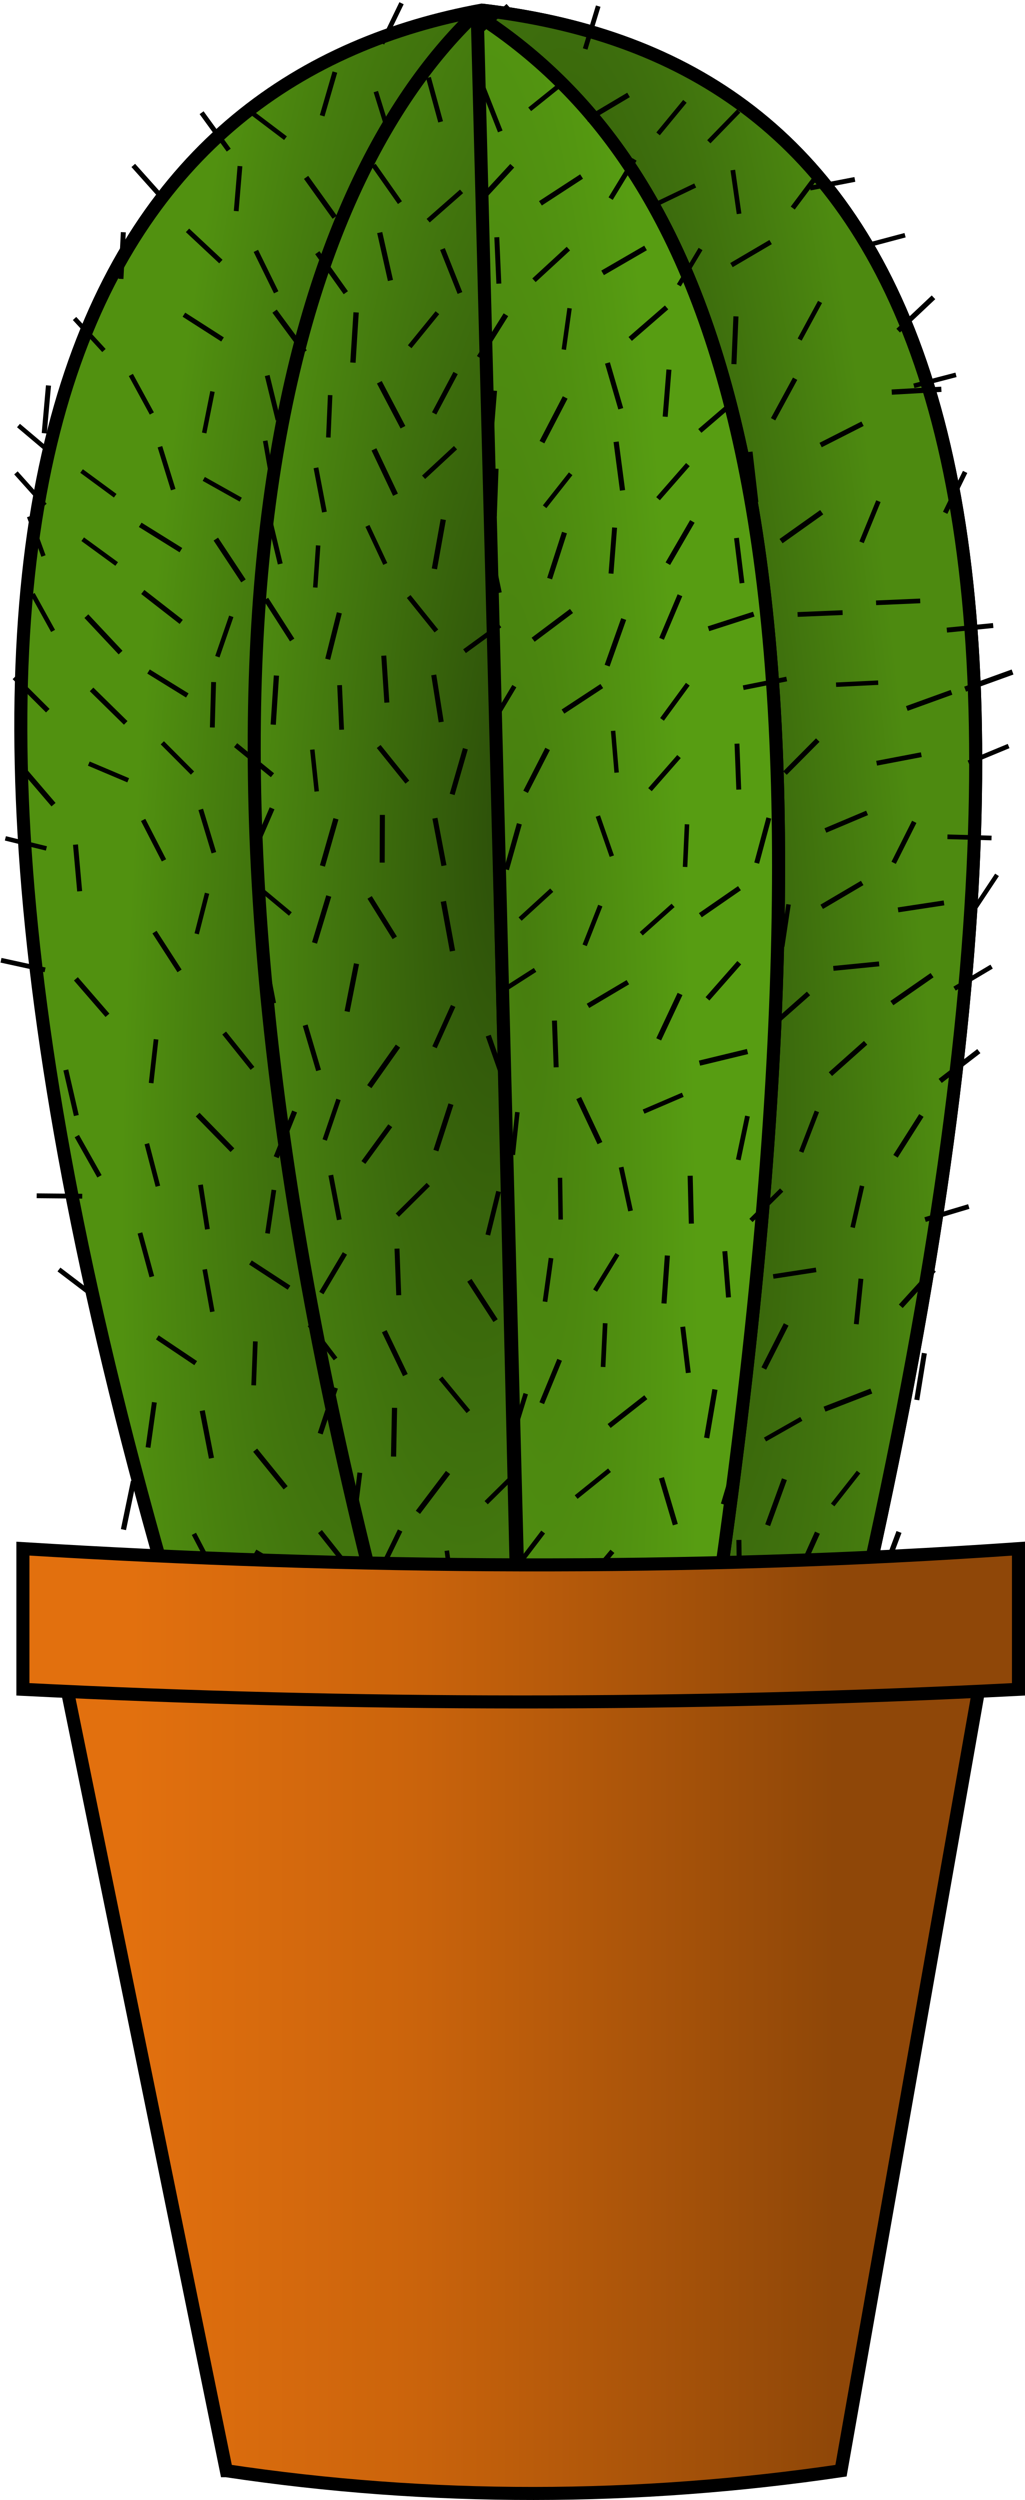 <?xml version="1.0" encoding="UTF-8"?>
<svg version="1.0" viewBox="0 0 392.85 958.08" xmlns="http://www.w3.org/2000/svg" xmlns:xlink="http://www.w3.org/1999/xlink">
<defs>
<linearGradient id="b">
<stop stop-color="#2b4d09" offset="0"/>
<stop stop-color="#4d8a10" offset="1"/>
</linearGradient>
<radialGradient id="f" cx="497.19" cy="336.97" r="185.48" gradientTransform="matrix(.592 .047 -.223 2.808 135.57 -634.2)" gradientUnits="userSpaceOnUse">
<stop stop-color="#2b4d09" offset="0"/>
<stop stop-color="#519110" offset="1"/>
</radialGradient>
<radialGradient id="e" cx="641.91" cy="340.57" r="185.48" gradientTransform="matrix(.562 -.058 .317 3.068 -34.077 -664.68)" gradientUnits="userSpaceOnUse" xlink:href="#b"/>
<radialGradient id="d" cx="389.05" cy="343.55" r="102.98" gradientTransform="matrix(.997 .074 -.313 4.222 108.63 -1135.8)" gradientUnits="userSpaceOnUse" xlink:href="#b"/>
<radialGradient id="c" cx="391.72" cy="353.76" r="60.629" gradientTransform="matrix(1.043 -.044 .352 8.382 -141.01 -2545.6)" gradientUnits="userSpaceOnUse">
<stop stop-color="#467d0e" offset="0"/>
<stop stop-color="#579d12" offset="1"/>
</radialGradient>
<linearGradient id="g" x1="510.78" x2="241.18" y1="660.27" y2="660.27" gradientUnits="userSpaceOnUse">
<stop stop-color="#8f4708" offset="0"/>
<stop stop-color="#cb640c" offset=".603"/>
<stop stop-color="#e2700e" offset="1"/>
</linearGradient>
</defs>
<g transform="translate(-191.13 -39.97)">
<g fill-rule="evenodd" stroke="#000" stroke-width="5">
<path d="m524.31 641.69c100.66-453.68 1.19-580.42-148.54-597.84-135.63 24.883-247.53 158.26-121.99 598.67" fill="url(#f)"/>
<path d="m388.22 643.5-12.9-601.03 0.45 1.378c149.73 17.42 249.2 144.16 148.54 597.84" fill="url(#e)"/>
<path d="m332.63 641.76c-87.1-351.71-29.86-529.22 40.65-596.41 89.58 57.23 150.96 191.61 94.56 594.75" fill="url(#d)"/>
<path d="m374.93 47.007 14.11 597.24" fill="#4d8a10"/>
<path d="m389.51 642.21-15.48-597.16-0.75 0.298c89.58 57.232 150.96 191.61 94.56 594.75" fill="url(#c)"/>
</g>
<path id="a" d="m268.4 83.163 10.4 14.344" fill="none" stroke="#000" stroke-width="1.875"/>
<use transform="matrix(.697 -.591 .591 .697 -43.036 461.92)" width="744.094" height="1052.362" xlink:href="#a"/>
<use transform="matrix(.783 .681 -.681 .783 56.19 -60.196)" width="744.094" height="1052.362" xlink:href="#a"/>
<use transform="matrix(.894 -.221 .221 .894 -60.115 188.02)" width="744.094" height="1052.362" xlink:href="#a"/>
<use transform="matrix(.875 .25 -.25 .875 -11.78 98.038)" width="744.094" height="1052.362" xlink:href="#a"/>
<use transform="matrix(.904 .111 -.111 .904 -29.74 162.67)" width="744.094" height="1052.362" xlink:href="#a"/>
<use transform="matrix(1.007 -.162 .162 1.007 -87.103 259.3)" width="744.094" height="1052.362" xlink:href="#a"/>
<use transform="matrix(1.087 -.088 .088 1.087 -99.994 266.89)" width="744.094" height="1052.362" xlink:href="#a"/>
<use transform="matrix(.728 -.65 .65 .728 -57.938 521.89)" width="744.094" height="1052.362" xlink:href="#a"/>
<use transform="matrix(.932 .395 -.395 .932 -.943 266.48)" width="744.094" height="1052.362" xlink:href="#a"/>
<use transform="matrix(.675 -.704 .704 .675 -41.967 765.79)" width="744.094" height="1052.362" xlink:href="#a"/>
<use transform="matrix(.935 -.097 .097 .935 -61.787 169.47)" width="744.094" height="1052.362" xlink:href="#a"/>
<use transform="matrix(.934 -.108 .108 .934 -39.964 113.34)" width="744.094" height="1052.362" xlink:href="#a"/>
<use transform="matrix(.86 -.275 .275 .86 -31.298 222.77)" width="744.094" height="1052.362" xlink:href="#a"/>
<use transform="matrix(.865 -.28 .28 .865 -32.623 249.83)" width="744.094" height="1052.362" xlink:href="#a"/>
<use transform="matrix(1.072 -.136 .136 1.072 -74.801 223.45)" width="744.094" height="1052.362" xlink:href="#a"/>
<use transform="matrix(1.02 -.172 .172 1.02 -61.839 265.51)" width="744.094" height="1052.362" xlink:href="#a"/>
<use transform="matrix(.792 -.478 .478 .792 -27.158 395.04)" width="744.094" height="1052.362" xlink:href="#a"/>
<use transform="matrix(.87 .519 -.519 .87 29.716 152)" width="744.094" height="1052.362" xlink:href="#a"/>
<use transform="matrix(1.039 -.09 .09 1.039 -66.136 352.85)" width="744.094" height="1052.362" xlink:href="#a"/>
<use transform="matrix(.992 .114 -.114 .992 -36.198 362.26)" width="744.094" height="1052.362" xlink:href="#a"/>
<use transform="matrix(.937 -.283 .283 .937 -61.304 524.52)" width="744.094" height="1052.362" xlink:href="#a"/>
<use transform="matrix(.994 -.102 .102 .994 -33.06 48.081)" width="744.094" height="1052.362" xlink:href="#a"/>
<use transform="matrix(.788 .634 -.634 .788 79.619 -106.74)" width="744.094" height="1052.362" xlink:href="#a"/>
<use transform="matrix(.941 .122 -.122 .941 -1.132 72.665)" width="744.094" height="1052.362" xlink:href="#a"/>
<use transform="matrix(.92 .312 -.312 .92 31.446 50.925)" width="744.094" height="1052.362" xlink:href="#a"/>
<use transform="matrix(.96 -.391 .391 .96 -45.311 266.21)" width="744.094" height="1052.362" xlink:href="#a"/>
<use transform="matrix(1.012 -.293 .293 1.012 -50.132 261.32)" width="744.094" height="1052.362" xlink:href="#a"/>
<use transform="matrix(.912 -.375 .375 .912 -27.917 322.12)" width="744.094" height="1052.362" xlink:href="#a"/>
<use transform="matrix(.913 -.144 .144 .913 -3.68 287.36)" width="744.094" height="1052.362" xlink:href="#a"/>
<use transform="matrix(.972 .149 -.149 .972 -2.495 233.37)" width="744.094" height="1052.362" xlink:href="#a"/>
<use transform="matrix(.997 .054 -.054 .997 -12.756 299.78)" width="744.094" height="1052.362" xlink:href="#a"/>
<use transform="matrix(.704 .642 -.642 .704 115.38 207.42)" width="744.094" height="1052.362" xlink:href="#a"/>
<use transform="matrix(.885 .346 -.346 .885 38.646 311.81)" width="744.094" height="1052.362" xlink:href="#a"/>
<use transform="matrix(.916 .347 -.347 .916 27.775 343.17)" width="744.094" height="1052.362" xlink:href="#a"/>
<use transform="matrix(.938 -.345 .345 .938 -29.025 567.09)" width="744.094" height="1052.362" xlink:href="#a"/>
<use transform="matrix(.711 .685 -.685 .711 116.43 334.4)" width="744.094" height="1052.362" xlink:href="#a"/>
<use transform="matrix(.72 .79 -.79 .72 114.74 335.71)" width="744.094" height="1052.362" xlink:href="#a"/>
<use transform="matrix(.586 -.792 .792 .586 -17.957 662.07)" width="744.094" height="1052.362" xlink:href="#a"/>
<use transform="matrix(.97 -.188 .188 .97 -12.984 98.04)" width="744.094" height="1052.362" xlink:href="#a"/>
<use transform="matrix(.924 -.362 .362 .924 -16.488 180.89)" width="744.094" height="1052.362" xlink:href="#a"/>
<use transform="matrix(.621 .672 -.672 .621 161.78 -42.002)" width="744.094" height="1052.362" xlink:href="#a"/>
<use transform="matrix(.832 -.384 .384 .832 13.989 257.38)" width="744.094" height="1052.362" xlink:href="#a"/>
<use transform="matrix(1.083 .047 -.047 1.083 -12.918 143.89)" width="744.094" height="1052.362" xlink:href="#a"/>
<use transform="matrix(.53 .756 -.756 .53 200.39 29.185)" width="744.094" height="1052.362" xlink:href="#a"/>
<use transform="matrix(.779 .599 -.599 .779 113.73 75.806)" width="744.094" height="1052.362" xlink:href="#a"/>
<use transform="matrix(.925 .32 -.32 .925 46.411 187.35)" width="744.094" height="1052.362" xlink:href="#a"/>
<use transform="matrix(.579 .697 -.697 .579 173.05 147.07)" width="744.094" height="1052.362" xlink:href="#a"/>
<use transform="matrix(1.064 -.157 .157 1.064 -31.745 420.78)" width="744.094" height="1052.362" xlink:href="#a"/>
<use transform="matrix(.867 .443 -.443 .867 72.109 303.02)" width="744.094" height="1052.362" xlink:href="#a"/>
<use transform="matrix(.839 .404 -.404 .839 77.994 348.23)" width="744.094" height="1052.362" xlink:href="#a"/>
<use transform="matrix(.95 .442 -.442 .95 50.416 382.94)" width="744.094" height="1052.362" xlink:href="#a"/>
<use transform="matrix(.957 .14 -.14 .957 20.236 510.63)" width="744.094" height="1052.362" xlink:href="#a"/>
<use transform="matrix(.896 -.273 .273 .896 24.121 81.675)" width="744.094" height="1052.362" xlink:href="#a"/>
<use transform="matrix(.74 .637 -.637 .74 137.46 -128.88)" width="744.094" height="1052.362" xlink:href="#a"/>
<use transform="matrix(.983 .17 -.17 .983 39.499 8.746)" width="744.094" height="1052.362" xlink:href="#a"/>
<use transform="matrix(1.095 -.009 .009 1.095 1.719 70.568)" width="744.094" height="1052.362" xlink:href="#a"/>
<use transform="matrix(.915 .374 -.374 .915 79.06 7.41)" width="744.094" height="1052.362" xlink:href="#a"/>
<use transform="matrix(.84 .409 -.409 .84 101.33 29.252)" width="744.094" height="1052.362" xlink:href="#a"/>
<use transform="matrix(.929 .384 -.384 .929 76.982 58.438)" width="744.094" height="1052.362" xlink:href="#a"/>
<use transform="matrix(1.048 .06 -.06 1.048 16.777 166.32)" width="744.094" height="1052.362" xlink:href="#a"/>
<use transform="matrix(.819 .679 -.679 .819 133.72 48.518)" width="744.094" height="1052.362" xlink:href="#a"/>
<use transform="matrix(.995 -.263 .263 .995 -7.497 313.37)" width="744.094" height="1052.362" xlink:href="#a"/>
<use transform="matrix(.533 .899 -.899 .533 227.12 64.127)" width="744.094" height="1052.362" xlink:href="#a"/>
<use transform="matrix(.877 -.223 .223 .877 36.163 366.91)" width="744.094" height="1052.362" xlink:href="#a"/>
<use transform="matrix(.954 .445 -.445 .954 73.354 207.38)" width="744.094" height="1052.362" xlink:href="#a"/>
<use transform="matrix(.978 -.047 .047 .978 10.646 367.15)" width="744.094" height="1052.362" xlink:href="#a"/>
<use transform="matrix(.568 .904 -.904 .568 226.77 176.05)" width="744.094" height="1052.362" xlink:href="#a"/>
<use transform="matrix(.68 .664 -.664 .68 168.81 261.23)" width="744.094" height="1052.362" xlink:href="#a"/>
<use transform="matrix(.931 -.356 .356 .931 7.629 541.92)" width="744.094" height="1052.362" xlink:href="#a"/>
<use transform="matrix(.748 .587 -.587 .748 137.05 334.28)" width="744.094" height="1052.362" xlink:href="#a"/>
<use transform="matrix(1.046 -.056 .056 1.046 3.519 523.77)" width="744.094" height="1052.362" xlink:href="#a"/>
<use transform="matrix(.855 -.374 .374 .855 28.348 663.86)" width="744.094" height="1052.362" xlink:href="#a"/>
<use transform="matrix(.604 .778 -.778 .604 222.07 -191.46)" width="744.094" height="1052.362" xlink:href="#a"/>
<use transform="matrix(1.062 .005 -.005 1.062 23.823 18.286)" width="744.094" height="1052.362" xlink:href="#a"/>
<use transform="matrix(1.063 .009 -.009 1.063 28.179 45.99)" width="744.094" height="1052.362" xlink:href="#a"/>
<use transform="matrix(.719 .57 -.57 .719 172.09 -21.391)" width="744.094" height="1052.362" xlink:href="#a"/>
<use transform="matrix(.883 .414 -.414 .883 109.66 34.696)" width="744.094" height="1052.362" xlink:href="#a"/>
<use transform="matrix(.7 .585 -.585 .7 173.84 33.777)" width="744.094" height="1052.362" xlink:href="#a"/>
<use transform="matrix(.665 .793 -.793 .665 208.65 6.682)" width="744.094" height="1052.362" xlink:href="#a"/>
<use transform="matrix(.806 .53 -.53 .806 149.03 93.266)" width="744.094" height="1052.362" xlink:href="#a"/>
<use transform="matrix(.789 .454 -.454 .789 136.81 139.77)" width="744.094" height="1052.362" xlink:href="#a"/>
<use transform="matrix(.655 .836 -.836 .655 213.61 74.896)" width="744.094" height="1052.362" xlink:href="#a"/>
<use transform="matrix(.641 .845 -.845 .641 215.36 103.25)" width="744.094" height="1052.362" xlink:href="#a"/>
<use transform="matrix(.718 .772 -.772 .718 199.26 142.38)" width="744.094" height="1052.362" xlink:href="#a"/>
<use transform="matrix(.962 .34 -.34 .962 78.175 261.6)" width="744.094" height="1052.362" xlink:href="#a"/>
<use transform="matrix(.535 .757 -.757 .535 240.23 213.64)" width="744.094" height="1052.362" xlink:href="#a"/>
<use transform="matrix(.89 .418 -.418 .89 113.8 304.11)" width="744.094" height="1052.362" xlink:href="#a"/>
<use transform="matrix(.395 .915 -.915 .395 293.39 241.89)" width="744.094" height="1052.362" xlink:href="#a"/>
<use transform="matrix(.929 -.023 .023 .929 58.495 476.59)" width="744.094" height="1052.362" xlink:href="#a"/>
<use transform="matrix(.61 .849 -.849 .61 226.57 293.22)" width="744.094" height="1052.362" xlink:href="#a"/>
<use transform="matrix(1.013 -.044 .044 1.013 38.217 554.49)" width="744.094" height="1052.362" xlink:href="#a"/>
<use transform="matrix(.458 .853 -.853 .458 293.04 -225.83)" width="744.094" height="1052.362" xlink:href="#a"/>
<use transform="matrix(.883 .298 -.298 .883 122.96 -78.345)" width="744.094" height="1052.362" xlink:href="#a"/>
<use transform="matrix(.99 .015 -.015 .99 69.865 16.913)" width="744.094" height="1052.362" xlink:href="#a"/>
<use transform="matrix(.975 .42 -.42 .975 109.9 -64.71)" width="744.094" height="1052.362" xlink:href="#a"/>
<use transform="matrix(.839 .693 -.693 .839 160.06 -96.078)" width="744.094" height="1052.362" xlink:href="#a"/>
<use transform="matrix(1.087 .157 -.157 1.087 57.825 53.932)" width="744.094" height="1052.362" xlink:href="#a"/>
<use transform="matrix(1.067 .199 -.199 1.067 64.63 70.041)" width="744.094" height="1052.362" xlink:href="#a"/>
<use transform="matrix(.893 .171 -.171 .893 106.5 121.35)" width="744.094" height="1052.362" xlink:href="#a"/>
<use transform="matrix(.861 .542 -.542 .861 152.2 74.163)" width="744.094" height="1052.362" xlink:href="#a"/>
<use transform="matrix(.988 -.05 .05 .988 66.927 257.31)" width="744.094" height="1052.362" xlink:href="#a"/>
<use transform="matrix(.833 .609 -.609 .833 164.75 119.54)" width="744.094" height="1052.362" xlink:href="#a"/>
<use transform="matrix(1.027 .073 -.073 1.027 63.22 278.88)" width="744.094" height="1052.362" xlink:href="#a"/>
<use transform="matrix(.346 1.017 -1.017 .346 335.37 139.13)" width="744.094" height="1052.362" xlink:href="#a"/>
<use transform="matrix(.303 .937 -.937 .303 337.3 194.7)" width="744.094" height="1052.362" xlink:href="#a"/>
<use transform="matrix(.838 .561 -.561 .838 165.02 298.22)" width="744.094" height="1052.362" xlink:href="#a"/>
<use transform="matrix(1.036 .188 -.188 1.036 75.987 413.52)" width="744.094" height="1052.362" xlink:href="#a"/>
<use transform="matrix(.841 .636 -.636 .841 169.51 338.86)" width="744.094" height="1052.362" xlink:href="#a"/>
<use transform="matrix(.721 .674 -.674 .721 191.59 363.51)" width="744.094" height="1052.362" xlink:href="#a"/>
<use transform="matrix(.467 .876 -.876 .467 291.99 352.55)" width="744.094" height="1052.362" xlink:href="#a"/>
<use transform="matrix(.93 .35 -.35 .93 134.85 -101.59)" width="744.094" height="1052.362" xlink:href="#a"/>
<use transform="matrix(.09 .957 -.957 .09 423.46 -151.04)" width="744.094" height="1052.362" xlink:href="#a"/>
<use transform="matrix(.992 .252 -.252 .992 115.42 -14.725)" width="744.094" height="1052.362" xlink:href="#a"/>
<use transform="matrix(.244 .917 -.917 .244 369.54 -106.6)" width="744.094" height="1052.362" xlink:href="#a"/>
<use transform="matrix(.435 .888 -.888 .435 322.84 -91.588)" width="744.094" height="1052.362" xlink:href="#a"/>
<use transform="matrix(.113 .934 -.934 .113 413.05 -48.539)" width="744.094" height="1052.362" xlink:href="#a"/>
<use transform="matrix(.751 .781 -.781 .751 224.4 -32.983)" width="744.094" height="1052.362" xlink:href="#a"/>
<use transform="matrix(.955 -.048 .048 .955 87.448 202.04)" width="744.094" height="1052.362" xlink:href="#a"/>
<use transform="matrix(.919 .467 -.467 .919 149.55 96.852)" width="744.094" height="1052.362" xlink:href="#a"/>
<use transform="matrix(.632 .811 -.811 .632 267.31 56.676)" width="744.094" height="1052.362" xlink:href="#a"/>
<use transform="matrix(.945 .444 -.444 .945 141.11 155.78)" width="744.094" height="1052.362" xlink:href="#a"/>
<use transform="matrix(.986 .471 -.471 .986 135.59 176.99)" width="744.094" height="1052.362" xlink:href="#a"/>
<use transform="matrix(.487 .852 -.852 .487 304.96 156.3)" width="744.094" height="1052.362" xlink:href="#a"/>
<use transform="matrix(.622 .853 -.853 .622 267.96 182.45)" width="744.094" height="1052.362" xlink:href="#a"/>
<use transform="matrix(.144 .931 -.931 .144 394.05 232.06)" width="744.094" height="1052.362" xlink:href="#a"/>
<use transform="matrix(.942 -.059 .059 .942 102.26 505.55)" width="744.094" height="1052.362" xlink:href="#a"/>
<use transform="matrix(.315 1.033 -1.033 .315 364.21 300.83)" width="744.094" height="1052.362" xlink:href="#a"/>
<use transform="matrix(.82 .44 -.44 .82 178.88 447.94)" width="744.094" height="1052.362" xlink:href="#a"/>
<use transform="matrix(.116 .981 -.981 .116 436.34 -230.78)" width="744.094" height="1052.362" xlink:href="#a"/>
<use transform="matrix(.97 .25 -.25 .97 136.81 -73.946)" width="744.094" height="1052.362" xlink:href="#a"/>
<use transform="matrix(.214 1.069 -1.069 .214 418.92 -201.22)" width="744.094" height="1052.362" xlink:href="#a"/>
<use transform="matrix(.838 .553 -.553 .838 202.61 -87.22)" width="744.094" height="1052.362" xlink:href="#a"/>
<use transform="matrix(.409 1.01 -1.01 .409 359.25 -144.51)" width="744.094" height="1052.362" xlink:href="#a"/>
<use transform="matrix(.809 .692 -.692 .809 221.04 -63.318)" width="744.094" height="1052.362" xlink:href="#a"/>
<use transform="matrix(.813 .636 -.636 .813 215.92 -18.726)" width="744.094" height="1052.362" xlink:href="#a"/>
<use transform="matrix(.843 .38 -.38 .843 184.59 78.986)" width="744.094" height="1052.362" xlink:href="#a"/>
<use transform="matrix(.002 .947 -.947 .002 460.95 25.319)" width="744.094" height="1052.362" xlink:href="#a"/>
<use transform="matrix(.375 .875 -.875 .375 360.38 36.893)" width="744.094" height="1052.362" xlink:href="#a"/>
<use transform="matrix(.637 .807 -.807 .637 286.33 86.103)" width="744.094" height="1052.362" xlink:href="#a"/>
<use transform="matrix(1.028 .306 -.306 1.028 127.8 269.24)" width="744.094" height="1052.362" xlink:href="#a"/>
<use transform="matrix(.69 .623 -.623 .69 256.04 241.58)" width="744.094" height="1052.362" xlink:href="#a"/>
<use transform="matrix(.626 .741 -.741 .626 275.82 245.63)" width="744.094" height="1052.362" xlink:href="#a"/>
<use transform="matrix(1.039 .054 -.054 1.039 96.655 429.72)" width="744.094" height="1052.362" xlink:href="#a"/>
<use transform="matrix(.565 .754 -.754 .565 303.69 324.71)" width="744.094" height="1052.362" xlink:href="#a"/>
<use transform="matrix(.141 .921 -.921 .141 427.96 345.33)" width="744.094" height="1052.362" xlink:href="#a"/>
<use transform="matrix(.047 .942 -.942 .047 472.89 -185.35)" width="744.094" height="1052.362" xlink:href="#a"/>
<use transform="matrix(-.053 1.061 -1.061 -.053 516.49 -172.75)" width="744.094" height="1052.362" xlink:href="#a"/>
<use transform="matrix(.118 1.004 -1.004 .118 460.79 -144.04)" width="744.094" height="1052.362" xlink:href="#a"/>
<use transform="matrix(.651 .626 -.626 .651 286.76 -64.055)" width="744.094" height="1052.362" xlink:href="#a"/>
<use transform="matrix(.488 .974 -.974 .488 357.77 -109.72)" width="744.094" height="1052.362" xlink:href="#a"/>
<use transform="matrix(.247 .875 -.875 .247 416.32 -33.854)" width="744.094" height="1052.362" xlink:href="#a"/>
<use transform="matrix(.617 .845 -.845 .617 312.15 -34.037)" width="744.094" height="1052.362" xlink:href="#a"/>
<use transform="matrix(.017 1.037 -1.037 .017 491.84 -5.637)" width="744.094" height="1052.362" xlink:href="#a"/>
<use transform="matrix(-.046 1.004 -1.004 -.046 517.62 37.246)" width="744.094" height="1052.362" xlink:href="#a"/>
<use transform="matrix(.472 .93 -.93 .472 351.67 38.116)" width="744.094" height="1052.362" xlink:href="#a"/>
<use transform="matrix(.105 .921 -.921 .105 451 125.18)" width="744.094" height="1052.362" xlink:href="#a"/>
<use transform="matrix(-.054 .938 -.938 -.054 488.71 164.4)" width="744.094" height="1052.362" xlink:href="#a"/>
<use transform="matrix(.84 .563 -.563 .84 225 210.13)" width="744.094" height="1052.362" xlink:href="#a"/>
<use transform="matrix(.74 .519 -.519 .74 250.31 290.5)" width="744.094" height="1052.362" xlink:href="#a"/>
<use transform="matrix(.686 .659 -.659 .686 273.01 288.2)" width="744.094" height="1052.362" xlink:href="#a"/>
<use transform="matrix(.533 .864 -.864 .533 334.41 284.87)" width="744.094" height="1052.362" xlink:href="#a"/>
<use transform="matrix(.279 .924 -.924 .279 401.26 355.9)" width="744.094" height="1052.362" xlink:href="#a"/>
<use transform="matrix(.585 .773 -.773 .585 327.68 -213.81)" width="744.094" height="1052.362" xlink:href="#a"/>
<use transform="matrix(-.095 1.045 -1.045 -.095 544.43 -196.23)" width="744.094" height="1052.362" xlink:href="#a"/>
<use transform="matrix(.383 .916 -.916 .383 407.7 -176.64)" width="744.094" height="1052.362" xlink:href="#a"/>
<use transform="matrix(-.109 1.068 -1.068 -.109 556.62 -142.59)" width="744.094" height="1052.362" xlink:href="#a"/>
<use transform="matrix(.971 .348 -.348 .971 192.27 4.916)" width="744.094" height="1052.362" xlink:href="#a"/>
<use transform="matrix(.932 .505 -.505 .932 219.12 -3.772)" width="744.094" height="1052.362" xlink:href="#a"/>
<use transform="matrix(.76 .647 -.647 .76 276.51 5.3)" width="744.094" height="1052.362" xlink:href="#a"/>
<use transform="matrix(.606 .882 -.882 .606 340.87 -9.918)" width="744.094" height="1052.362" xlink:href="#a"/>
<use transform="matrix(.776 .469 -.469 .776 256.84 129.64)" width="744.094" height="1052.362" xlink:href="#a"/>
<use transform="matrix(.88 .265 -.265 .88 206.12 208.4)" width="744.094" height="1052.362" xlink:href="#a"/>
<use transform="matrix(.497 .778 -.778 .497 352.51 136.88)" width="744.094" height="1052.362" xlink:href="#a"/>
<use transform="matrix(-.092 .999 -.999 -.092 539.54 155.9)" width="744.094" height="1052.362" xlink:href="#a"/>
<use transform="matrix(1.059 .2 -.2 1.059 145.32 319.03)" width="744.094" height="1052.362" xlink:href="#a"/>
<use transform="matrix(.885 .39 -.39 .885 224.09 309)" width="744.094" height="1052.362" xlink:href="#a"/>
<use transform="matrix(.354 .854 -.854 .354 403.78 261.96)" width="744.094" height="1052.362" xlink:href="#a"/>
<use transform="matrix(.739 .592 -.592 .739 273.96 326.73)" width="744.094" height="1052.362" xlink:href="#a"/>
<use transform="matrix(.038 1.008 -1.008 .038 512.28 301.72)" width="744.094" height="1052.362" xlink:href="#a"/>
<use transform="matrix(.047 .925 -.925 .047 489.04 351.23)" width="744.094" height="1052.362" xlink:href="#a"/>
<use transform="matrix(.254 1.013 -1.013 .254 441.92 341.48)" width="744.094" height="1052.362" xlink:href="#a"/>
<use transform="matrix(.229 .883 -.883 .229 465.6 -177.23)" width="744.094" height="1052.362" xlink:href="#a"/>
<use transform="matrix(-.166 .911 -.911 -.166 577.89 -119.65)" width="744.094" height="1052.362" xlink:href="#a"/>
<use transform="matrix(.36 .842 -.842 .36 433.03 -120.54)" width="744.094" height="1052.362" xlink:href="#a"/>
<use transform="matrix(.091 1.038 -1.038 .091 508.51 -128.39)" width="744.094" height="1052.362" xlink:href="#a"/>
<use transform="matrix(.777 .664 -.664 .777 294.19 -61.218)" width="744.094" height="1052.362" xlink:href="#a"/>
<use transform="matrix(.218 .956 -.956 .218 475.77 -56.695)" width="744.094" height="1052.362" xlink:href="#a"/>
<use transform="matrix(.429 .966 -.966 .429 421.68 -55.157)" width="744.094" height="1052.362" xlink:href="#a"/>
<use transform="matrix(.529 .875 -.875 .529 382.52 -10.752)" width="744.094" height="1052.362" xlink:href="#a"/>
<use transform="matrix(.289 .898 -.898 .289 451.85 37.124)" width="744.094" height="1052.362" xlink:href="#a"/>
<use transform="matrix(.211 .929 -.929 .211 472 63.017)" width="744.094" height="1052.362" xlink:href="#a"/>
<use transform="matrix(.722 .575 -.575 .722 308.47 141.5)" width="744.094" height="1052.362" xlink:href="#a"/>
<use transform="matrix(.093 .918 -.918 .093 500.48 132.82)" width="744.094" height="1052.362" xlink:href="#a"/>
<use transform="matrix(.524 .95 -.95 .524 390.13 122.33)" width="744.094" height="1052.362" xlink:href="#a"/>
<use transform="matrix(-.203 .9 -.9 -.203 582.15 234.85)" width="744.094" height="1052.362" xlink:href="#a"/>
<use transform="matrix(.853 .587 -.587 .853 275.52 262.07)" width="744.094" height="1052.362" xlink:href="#a"/>
<use transform="matrix(.796 .668 -.668 .796 288.82 275.65)" width="744.094" height="1052.362" xlink:href="#a"/>
<use transform="matrix(.878 .487 -.487 .878 257.64 344.71)" width="744.094" height="1052.362" xlink:href="#a"/>
<use transform="matrix(.996 .351 -.351 .996 206.5 429.29)" width="744.094" height="1052.362" xlink:href="#a"/>
<use transform="matrix(-.225 1.07 -1.07 -.225 605.57 371.4)" width="744.094" height="1052.362" xlink:href="#a"/>
<use transform="matrix(.159 .914 -.914 .159 507.59 -176.02)" width="744.094" height="1052.362" xlink:href="#a"/>
<use transform="matrix(.846 .446 -.446 .846 282.02 -84.917)" width="744.094" height="1052.362" xlink:href="#a"/>
<use transform="matrix(-.094 .978 -.978 -.094 593.05 -121.94)" width="744.094" height="1052.362" xlink:href="#a"/>
<use transform="matrix(.811 .642 -.642 .811 308.91 -78.545)" width="744.094" height="1052.362" xlink:href="#a"/>
<use transform="matrix(.082 .999 -.999 .082 533.9 -81.391)" width="744.094" height="1052.362" xlink:href="#a"/>
<use transform="matrix(.957 .538 -.538 .957 266.41 -10.856)" width="744.094" height="1052.362" xlink:href="#a"/>
<use transform="matrix(.861 .476 -.476 .861 281.89 46.786)" width="744.094" height="1052.362" xlink:href="#a"/>
<use transform="matrix(-.319 .978 -.978 -.319 646.97 39.367)" width="744.094" height="1052.362" xlink:href="#a"/>
<use transform="matrix(.827 .552 -.552 .827 297.53 108.03)" width="744.094" height="1052.362" xlink:href="#a"/>
<use transform="matrix(-.023 1.028 -1.028 -.023 566.2 106.35)" width="744.094" height="1052.362" xlink:href="#a"/>
<use transform="matrix(.229 1.015 -1.015 .229 497.41 117.45)" width="744.094" height="1052.362" xlink:href="#a"/>
<use transform="matrix(-.406 .988 -.988 -.406 668.76 211.53)" width="744.094" height="1052.362" xlink:href="#a"/>
<use transform="matrix(.65 .717 -.717 .65 362.78 221.19)" width="744.094" height="1052.362" xlink:href="#a"/>
<use transform="matrix(.856 .522 -.522 .856 282.59 308.18)" width="744.094" height="1052.362" xlink:href="#a"/>
<use transform="matrix(.744 .761 -.761 .744 328.74 306.34)" width="744.094" height="1052.362" xlink:href="#a"/>
<use transform="matrix(.612 .8 -.8 .612 375.72 333.75)" width="744.094" height="1052.362" xlink:href="#a"/>
<use transform="matrix(.834 .588 -.588 .834 299.38 402.95)" width="744.094" height="1052.362" xlink:href="#a"/>
<use transform="matrix(.302 .973 -.973 .302 505.64 -181.01)" width="744.094" height="1052.362" xlink:href="#a"/>
<use transform="matrix(-.334 .867 -.867 -.334 699.76 -74.818)" width="744.094" height="1052.362" xlink:href="#a"/>
<use transform="matrix(.4 .835 -.835 .4 467.51 -101.7)" width="744.094" height="1052.362" xlink:href="#a"/>
<use transform="matrix(.43 .9 -.9 .43 455.31 -92.206)" width="744.094" height="1052.362" xlink:href="#a"/>
<use transform="matrix(-.01 1.079 -1.079 -.01 598.48 -52.504)" width="744.094" height="1052.362" xlink:href="#a"/>
<use transform="matrix(-.399 .871 -.871 -.399 672.16 99.595)" width="744.094" height="1052.362" xlink:href="#a"/>
<use transform="matrix(.162 .993 -.993 .162 543.65 43.601)" width="744.094" height="1052.362" xlink:href="#a"/>
<use transform="matrix(.636 .786 -.786 .636 380.47 89.595)" width="744.094" height="1052.362" xlink:href="#a"/>
<use transform="matrix(.659 .647 -.647 .659 370.28 158.1)" width="744.094" height="1052.362" xlink:href="#a"/>
<use transform="matrix(.095 .983 -.983 .095 557.25 148.96)" width="744.094" height="1052.362" xlink:href="#a"/>
<use transform="matrix(.512 .79 -.79 .512 432.49 211.27)" width="744.094" height="1052.362" xlink:href="#a"/>
<use transform="matrix(.143 .924 -.924 .143 529.18 236.13)" width="744.094" height="1052.362" xlink:href="#a"/>
<use transform="matrix(-.429 .835 -.835 -.429 688.5 338.19)" width="744.094" height="1052.362" xlink:href="#a"/>
<use transform="matrix(.488 .952 -.952 .488 440.64 251.43)" width="744.094" height="1052.362" xlink:href="#a"/>
<use transform="matrix(-.1 .898 -.898 -.1 599.77 351.03)" width="744.094" height="1052.362" xlink:href="#a"/>
<use transform="matrix(.593 .878 -.878 .593 405.63 321.88)" width="744.094" height="1052.362" xlink:href="#a"/>
<use transform="matrix(.54 .941 -.941 .54 437.75 329.87)" width="744.094" height="1052.362" xlink:href="#a"/>
<use transform="matrix(-.159 1.004 -1.004 -.159 647.88 -53.888)" width="744.094" height="1052.362" xlink:href="#a"/>
<use transform="matrix(.506 .817 -.817 .506 459.93 -29.329)" width="744.094" height="1052.362" xlink:href="#a"/>
<use transform="matrix(-.539 .812 -.812 -.539 726.27 101.63)" width="744.094" height="1052.362" xlink:href="#a"/>
<use transform="matrix(-.499 .763 -.763 -.499 725.09 138.3)" width="744.094" height="1052.362" xlink:href="#a"/>
<use transform="matrix(-.221 .953 -.953 -.221 662.02 114.09)" width="744.094" height="1052.362" xlink:href="#a"/>
<use transform="matrix(-.096 1.012 -1.012 -.096 631.51 114.71)" width="744.094" height="1052.362" xlink:href="#a"/>
<use transform="matrix(-.502 .859 -.859 -.502 734.24 220.55)" width="744.094" height="1052.362" xlink:href="#a"/>
<use transform="matrix(.102 1.014 -1.014 .102 579.84 158.97)" width="744.094" height="1052.362" xlink:href="#a"/>
<use transform="matrix(.609 .694 -.694 .609 415.79 257.53)" width="744.094" height="1052.362" xlink:href="#a"/>
<use transform="matrix(.736 .658 -.658 .736 378.28 292.22)" width="744.094" height="1052.362" xlink:href="#a"/>
<use transform="matrix(-.277 1.049 -1.049 -.277 686.66 314.55)" width="744.094" height="1052.362" xlink:href="#a"/>
<use transform="matrix(.247 .871 -.871 .247 526.33 349.8)" width="744.094" height="1052.362" xlink:href="#a"/>
<use transform="matrix(.135 1.042 -1.042 .135 599.33 -136.99)" width="744.094" height="1052.362" xlink:href="#a"/>
<use transform="matrix(-.581 .905 -.905 -.581 783.13 -5.423)" width="744.094" height="1052.362" xlink:href="#a"/>
<use transform="matrix(-.527 .797 -.797 -.527 751.54 100.17)" width="744.094" height="1052.362" xlink:href="#a"/>
<use transform="matrix(-.284 .988 -.988 -.284 714.2 63.728)" width="744.094" height="1052.362" xlink:href="#a"/>
<use transform="matrix(-.418 .891 -.891 -.418 730.53 124.81)" width="744.094" height="1052.362" xlink:href="#a"/>
<use transform="matrix(.456 .881 -.881 .456 492.41 80.543)" width="744.094" height="1052.362" xlink:href="#a"/>
<use transform="matrix(-.461 .893 -.893 -.461 750.93 184.65)" width="744.094" height="1052.362" xlink:href="#a"/>
<use transform="matrix(-.021 1.059 -1.059 -.021 642.07 131.2)" width="744.094" height="1052.362" xlink:href="#a"/>
<use transform="matrix(.386 .971 -.971 .386 521.41 174.74)" width="744.094" height="1052.362" xlink:href="#a"/>
<use transform="matrix(-.326 .931 -.931 -.326 727.36 279.58)" width="744.094" height="1052.362" xlink:href="#a"/>
<use transform="matrix(.217 1.042 -1.042 .217 577.47 228.91)" width="744.094" height="1052.362" xlink:href="#a"/>
<use transform="matrix(.723 .726 -.726 .723 411.73 303.57)" width="744.094" height="1052.362" xlink:href="#a"/>
<use transform="matrix(.6 .907 -.907 .6 450.08 333.73)" width="744.094" height="1052.362" xlink:href="#a"/>
<use transform="matrix(.463 .869 -.869 .463 509.03 -50.922)" width="744.094" height="1052.362" xlink:href="#a"/>
<use transform="matrix(-.508 .87 -.87 -.508 780.49 88.428)" width="744.094" height="1052.362" xlink:href="#a"/>
<use transform="matrix(-.302 1.048 -1.048 -.302 747.42 41.338)" width="744.094" height="1052.362" xlink:href="#a"/>
<use transform="matrix(-.218 .913 -.913 -.218 712.14 98.961)" width="744.094" height="1052.362" xlink:href="#a"/>
<use transform="matrix(-.581 .757 -.757 -.581 790.05 206.26)" width="744.094" height="1052.362" xlink:href="#a"/>
<use transform="matrix(.32 .855 -.855 .32 558.47 119.15)" width="744.094" height="1052.362" xlink:href="#a"/>
<use transform="matrix(-.085 .929 -.929 -.085 671.26 168.13)" width="744.094" height="1052.362" xlink:href="#a"/>
<use transform="matrix(.031 1.055 -1.055 .031 645.7 157.05)" width="744.094" height="1052.362" xlink:href="#a"/>
<use transform="matrix(-.343 .877 -.877 -.343 722.53 -23.239)" width="744.094" height="1052.362" xlink:href="#a"/>
<use transform="matrix(-.417 .894 -.894 -.417 705.04 -96.542)" width="744.094" height="1052.362" xlink:href="#a"/>
<g fill="url(#g)" stroke="#000" stroke-width="5">
<path d="m277.88 986.83c78.03 11.73 157.64 11.52 235.58 0l53.09-301.11h-350.05l61.38 301.11z" fill-rule="evenodd" stroke="#000" stroke-width="5"/>
<path d="m199.91 633.46c126.96 7.73 254.69 8.86 381.57 0v53.92c-127.02 6.51-254.54 6.38-381.57 0v-53.92z" color="#000000"/>
</g>
</g>
</svg>
